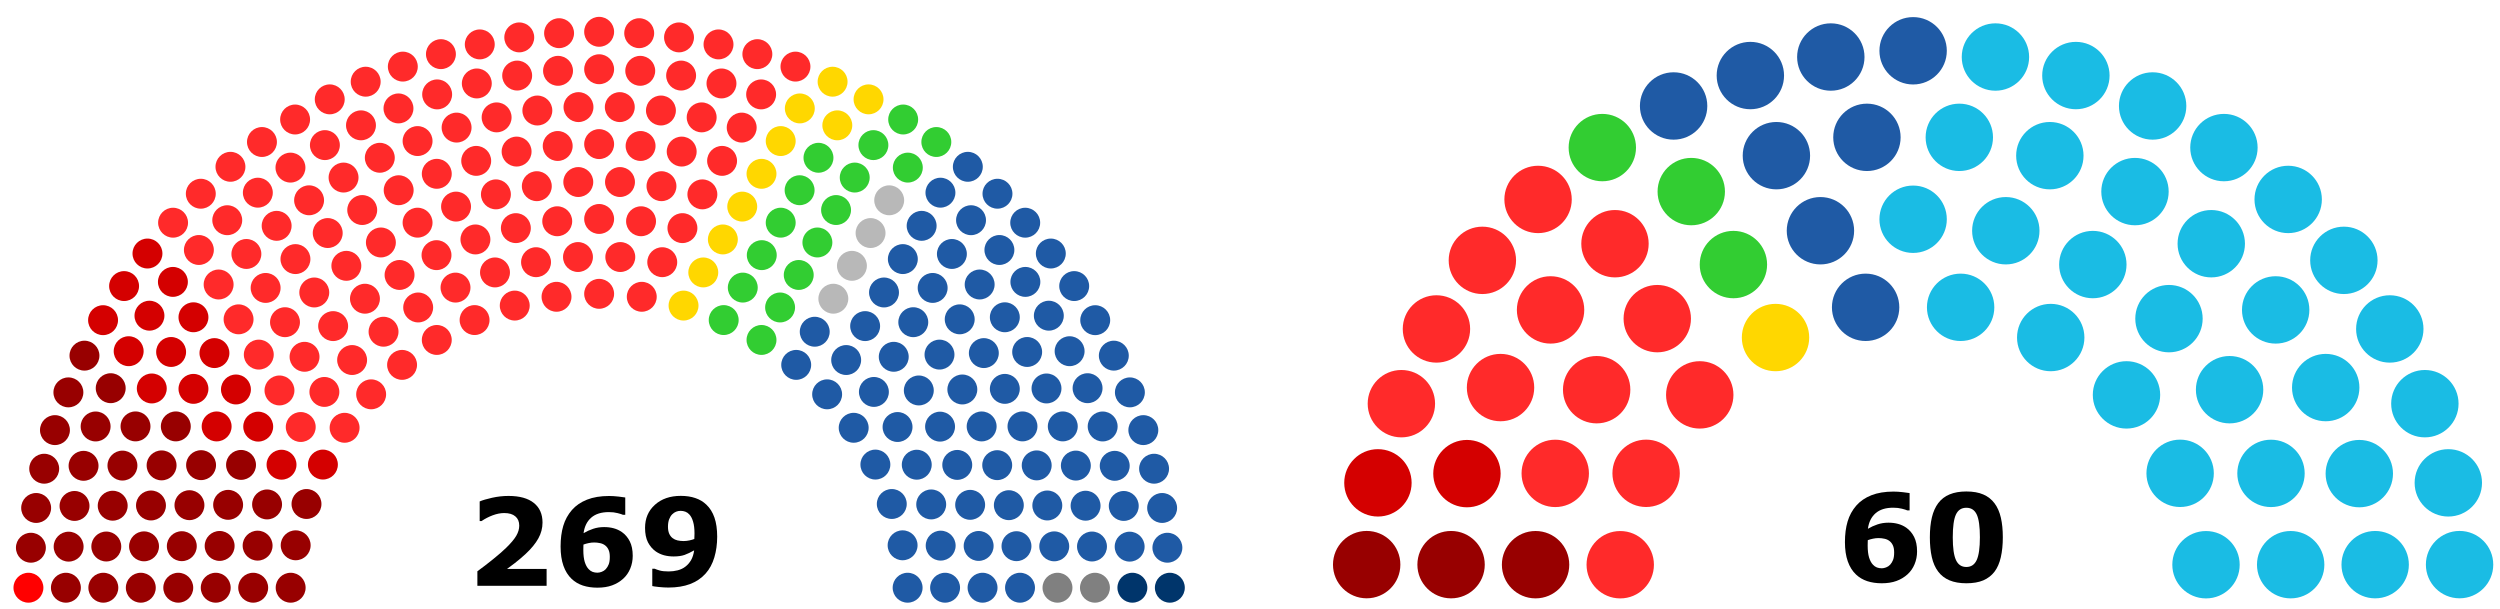 <?xml version="1.0" encoding="UTF-8" standalone="no"?>
<svg
   xmlns:dc="http://purl.org/dc/elements/1.1/"
   xmlns:cc="http://creativecommons.org/ns#"
   xmlns:rdf="http://www.w3.org/1999/02/22-rdf-syntax-ns#"
   xmlns:svg="http://www.w3.org/2000/svg"
   xmlns="http://www.w3.org/2000/svg"
   xmlns:sodipodi="http://sodipodi.sourceforge.net/DTD/sodipodi-0.dtd"
   xmlns:inkscape="http://www.inkscape.org/namespaces/inkscape"
   version="1.1"
   width="742.02"
   height="180.88"
   id="svg592"
   sodipodi:docname="Islamic_Consultative_Assembly_seating.svg"
   inkscape:version="0.92.2 (5c3e80d, 2017-08-06)">
  <defs
     id="defs596" />
  <sodipodi:namedview
     pagecolor="#ffffff"
     bordercolor="#666666"
     borderopacity="1"
     objecttolerance="10"
     gridtolerance="10"
     guidetolerance="10"
     inkscape:pageopacity="0"
     inkscape:pageshadow="2"
     inkscape:window-width="1128"
     inkscape:window-height="1017"
     id="namedview594"
     showgrid="false"
     inkscape:zoom="0.55782868"
     inkscape:cx="332.28761"
     inkscape:cy="-177.98652"
     inkscape:window-x="784"
     inkscape:window-y="0"
     inkscape:window-maximized="0"
     inkscape:current-layer="svg592"
     fit-margin-top="0"
     fit-margin-left="0"
     fit-margin-right="0"
     fit-margin-bottom="0" />
  <!-- Created with the Wikimedia parliament diagram creator (http://tools.wmflabs.org/parliamentdiagram/parliamentinputform.html) -->
  <g
     aria-label="269"
     style="font-weight:bold;font-size:36px;font-family:Sans;text-align:center;text-anchor:middle"
     id="text2"
     transform="translate(1.83,-1.12)">
    <path
       d="m 160.41,175 h -20.549 v -4.324 q 2.355,-1.705 4.711,-3.621 2.373,-1.916 3.797,-3.305 2.127,-2.057 3.023,-3.586 0.896,-1.529 0.896,-3.023 0,-1.793 -1.16,-2.76 -1.143,-0.984 -3.305,-0.984 -1.617,0 -3.41,0.668 -1.775,0.668 -3.305,1.705 h -0.562 v -5.818 q 1.248,-0.545 3.674,-1.09 2.443,-0.545 4.887,-0.545 4.922,0 7.506,2.074 2.584,2.057 2.584,5.836 0,2.479 -1.248,4.711 -1.23,2.232 -3.779,4.605 -1.6,1.477 -3.217,2.725 -1.617,1.23 -2.303,1.723 h 11.76 z"
       style="font-weight:bold;font-size:36px;font-family:Sans;text-align:center;text-anchor:middle"
       id="path2147"
       inkscape:connector-curvature="0" />
    <path
       d="m 185.969,166.088 q 0,2.021 -0.738,3.797 -0.738,1.775 -2.074,2.988 -1.424,1.301 -3.305,1.986 -1.863,0.686 -4.377,0.686 -2.355,0 -4.307,-0.633 -1.934,-0.65 -3.322,-1.969 -1.6,-1.512 -2.443,-3.902 -0.844,-2.391 -0.844,-5.713 0,-3.445 0.791,-6.117 0.791,-2.672 2.584,-4.729 1.723,-1.969 4.465,-3.059 2.76,-1.09 6.557,-1.09 1.283,0 2.812,0.176 1.529,0.176 1.986,0.264 v 5.15 h -0.668 q -0.475,-0.229 -1.617,-0.51 -1.125,-0.299 -2.566,-0.299 -3.375,0 -5.256,1.652 -1.881,1.652 -2.268,4.605 1.354,-0.809 2.848,-1.301 1.512,-0.51 3.252,-0.51 1.529,0 2.83,0.352 1.318,0.352 2.443,1.125 1.459,1.02 2.338,2.742 0.879,1.723 0.879,4.307 z m -7.998,3.955 q 0.545,-0.598 0.861,-1.406 0.334,-0.826 0.334,-2.232 0,-1.283 -0.369,-2.092 -0.369,-0.826 -1.02,-1.318 -0.633,-0.492 -1.494,-0.668 -0.861,-0.193 -1.775,-0.193 -0.773,0 -1.617,0.176 -0.844,0.176 -1.547,0.439 0,0.176 -0.018,0.58 -0.018,0.404 -0.018,1.02 0,2.162 0.422,3.568 0.439,1.389 1.16,2.127 0.492,0.545 1.16,0.809 0.668,0.246 1.441,0.246 0.58,0 1.283,-0.264 0.703,-0.264 1.195,-0.791 z"
       style="font-weight:bold;font-size:36px;font-family:Sans;text-align:center;text-anchor:middle"
       id="path2149"
       inkscape:connector-curvature="0" />
    <path
       d="m 211.035,160.445 q 0,3.287 -0.844,6.117 -0.844,2.83 -2.566,4.764 -1.863,2.092 -4.623,3.146 -2.76,1.037 -6.434,1.037 -1.301,0 -2.812,-0.158 -1.512,-0.158 -1.986,-0.281 v -5.15 h 0.703 q 0.527,0.246 1.494,0.527 0.984,0.281 2.672,0.281 1.371,0 2.689,-0.334 1.318,-0.352 2.268,-1.09 1.037,-0.791 1.705,-1.969 0.668,-1.195 0.896,-2.865 -1.529,0.879 -2.848,1.354 -1.301,0.457 -3.252,0.457 -1.477,0 -2.83,-0.352 -1.336,-0.369 -2.443,-1.125 -1.459,-1.037 -2.338,-2.725 -0.861,-1.705 -0.861,-4.289 0,-4.201 2.918,-6.838 2.936,-2.654 7.682,-2.654 2.443,0 4.324,0.65 1.898,0.633 3.27,1.951 1.6,1.512 2.408,3.85 0.809,2.338 0.809,5.695 z m -6.732,-0.984 q 0,-2.145 -0.422,-3.516 -0.404,-1.389 -1.125,-2.145 -0.51,-0.562 -1.178,-0.809 -0.668,-0.246 -1.406,-0.246 -0.686,0 -1.318,0.246 -0.615,0.229 -1.195,0.809 -0.545,0.562 -0.896,1.477 -0.334,0.914 -0.334,2.18 0,1.23 0.369,2.074 0.369,0.826 1.02,1.318 0.615,0.475 1.441,0.668 0.844,0.193 1.828,0.193 0.791,0 1.723,-0.193 0.932,-0.211 1.441,-0.422 0,-0.193 0.018,-0.545 0.035,-0.369 0.035,-1.09 z"
       style="font-weight:bold;font-size:36px;font-family:Sans;text-align:center;text-anchor:middle"
       id="path2151"
       inkscape:connector-curvature="0" />
  </g>
  <circle
     style="fill:#ff0000;fill-opacity:1"
     cx="8.44"
     cy="174.44"
     r="4.44"
     id="circle4" />
  <circle
     style="fill:#980000;fill-opacity:1"
     cx="19.56"
     cy="174.44"
     r="4.44"
     id="circle6" />
  <circle
     style="fill:#980000;fill-opacity:1"
     cx="30.67"
     cy="174.44"
     r="4.44"
     id="circle8" />
  <circle
     style="fill:#980000;fill-opacity:1"
     cx="41.79"
     cy="174.44"
     r="4.44"
     id="circle10" />
  <circle
     style="fill:#980000;fill-opacity:1"
     cx="52.91"
     cy="174.44"
     r="4.44"
     id="circle12" />
  <circle
     style="fill:#980000;fill-opacity:1"
     cx="64.03"
     cy="174.44"
     r="4.44"
     id="circle15" />
  <circle
     style="fill:#980000;fill-opacity:1"
     cx="75.15"
     cy="174.44"
     r="4.44"
     id="circle17" />
  <circle
     style="fill:#980000;fill-opacity:1"
     cx="86.27"
     cy="174.44"
     r="4.44"
     id="circle19" />
  <circle
     style="fill:#980000;fill-opacity:1"
     cx="9.17"
     cy="162.57"
     r="4.44"
     id="circle23" />
  <circle
     style="fill:#980000;fill-opacity:1"
     cx="20.37"
     cy="162.25"
     r="4.44"
     id="circle25" />
  <circle
     style="fill:#980000;fill-opacity:1"
     cx="31.55"
     cy="162.21"
     r="4.44"
     id="circle27" />
  <circle
     style="fill:#980000;fill-opacity:1"
     cx="42.75"
     cy="162.16"
     r="4.44"
     id="circle29" />
  <circle
     style="fill:#980000;fill-opacity:1"
     cx="53.96"
     cy="162.11"
     r="4.44"
     id="circle31" />
  <circle
     style="fill:#980000;fill-opacity:1"
     cx="65.19"
     cy="162.04"
     r="4.44"
     id="circle33" />
  <circle
     style="fill:#980000;fill-opacity:1"
     cx="76.46"
     cy="161.95"
     r="4.44"
     id="circle35" />
  <circle
     style="fill:#980000;fill-opacity:1"
     cx="10.73"
     cy="150.77"
     r="4.44"
     id="circle37" />
  <circle
     style="fill:#980000;fill-opacity:1"
     cx="22.12"
     cy="150.17"
     r="4.44"
     id="circle39" />
  <circle
     style="fill:#980000;fill-opacity:1"
     cx="87.76"
     cy="161.85"
     r="4.44"
     id="circle41" />
  <circle
     style="fill:#980000;fill-opacity:1"
     cx="33.45"
     cy="150.1"
     r="4.44"
     id="circle43" />
  <circle
     style="fill:#980000;fill-opacity:1"
     cx="44.81"
     cy="150.03"
     r="4.44"
     id="circle47" />
  <circle
     style="fill:#980000;fill-opacity:1"
     cx="56.23"
     cy="149.94"
     r="4.44"
     id="circle49" />
  <circle
     style="fill:#980000;fill-opacity:1"
     cx="13.12"
     cy="139.12"
     r="4.44"
     id="circle51" />
  <circle
     style="fill:#980000;fill-opacity:1"
     cx="67.71"
     cy="149.84"
     r="4.44"
     id="circle53" />
  <circle
     style="fill:#980000;fill-opacity:1"
     cx="24.8"
     cy="138.26"
     r="4.44"
     id="circle55" />
  <circle
     style="fill:#980000;fill-opacity:1"
     cx="36.34"
     cy="138.19"
     r="4.44"
     id="circle57" />
  <circle
     style="fill:#980000;fill-opacity:1"
     cx="79.27"
     cy="149.72"
     r="4.44"
     id="circle59" />
  <circle
     style="fill:#980000;fill-opacity:1"
     cx="47.96"
     cy="138.13"
     r="4.44"
     id="circle61" />
  <circle
     style="fill:#980000;fill-opacity:1"
     cx="16.31"
     cy="127.66"
     r="4.44"
     id="circle63" />
  <circle
     style="fill:#980000;fill-opacity:1"
     cx="90.97"
     cy="149.59"
     r="4.44"
     id="circle65" />
  <circle
     style="fill:#980000;fill-opacity:1"
     cx="59.68"
     cy="138.06"
     r="4.44"
     id="circle67" />
  <circle
     style="fill:#980000;fill-opacity:1"
     cx="28.38"
     cy="126.58"
     r="4.44"
     id="circle69" />
  <circle
     style="fill:#980000;fill-opacity:1"
     cx="40.22"
     cy="126.56"
     r="4.44"
     id="circle73" />
  <circle
     style="fill:#980000;fill-opacity:1"
     cx="71.54"
     cy="137.99"
     r="4.44"
     id="circle75" />
  <circle
     style="fill:#980000;fill-opacity:1"
     cx="20.3"
     cy="116.46"
     r="4.44"
     id="circle77" />
  <circle
     style="fill:#980000;fill-opacity:1"
     cx="52.18"
     cy="126.56"
     r="4.44"
     id="circle79" />
  <circle
     style="fill:#980000;fill-opacity:1"
     cx="32.86"
     cy="115.22"
     r="4.44"
     id="circle83" />
  <circle
     style="fill:#980000;fill-opacity:1"
     cx="25.07"
     cy="105.56"
     r="4.44"
     id="circle89" />
  <circle
     style="fill:#ff2a2a;fill-opacity:1"
     cx="89.26"
     cy="126.74"
     r="4.44"
     id="circle107" />
  <circle
     style="fill:#ff2a2a;fill-opacity:1"
     cx="82.95"
     cy="115.89"
     r="4.44"
     id="circle113" />
  <circle
     style="fill:#ff2a2a;fill-opacity:1"
     cx="102.28"
     cy="126.97"
     r="4.44"
     id="circle117" />
  <circle
     style="fill:#ff2a2a;fill-opacity:1"
     cx="76.81"
     cy="105.25"
     r="4.44"
     id="circle121" />
  <circle
     style="fill:#ff2a2a;fill-opacity:1"
     cx="96.28"
     cy="116.33"
     r="4.44"
     id="circle125" />
  <g
     id="g2019"
     style="fill:#d40000;fill-opacity:1"
     transform="translate(-2.17,-1.12)">
    <circle
       id="circle81"
       r="4.44"
       cy="139.05"
       cx="85.73"
       style="fill:#d40000;fill-opacity:1" />
    <circle
       id="circle85"
       r="4.44"
       cy="127.69"
       cx="66.47"
       style="fill:#d40000;fill-opacity:1" />
    <circle
       id="circle87"
       r="4.44"
       cy="116.42"
       cx="47.22"
       style="fill:#d40000;fill-opacity:1" />
    <circle
       id="circle91"
       r="4.44"
       cy="139.01"
       cx="98.01"
       style="fill:#d40000;fill-opacity:1" />
    <circle
       id="circle93"
       r="4.44"
       cy="127.75"
       cx="78.81"
       style="fill:#d40000;fill-opacity:1" />
    <circle
       id="circle95"
       r="4.44"
       cy="116.54"
       cx="59.59"
       style="fill:#d40000;fill-opacity:1" />
    <circle
       id="circle97"
       r="4.44"
       cy="105.36"
       cx="40.36"
       style="fill:#d40000;fill-opacity:1" />
    <circle
       id="circle101"
       r="4.44"
       cy="96.15"
       cx="32.76"
       style="fill:#d40000;fill-opacity:1" />
    <circle
       id="circle103"
       r="4.44"
       cy="105.59"
       cx="52.96"
       style="fill:#d40000;fill-opacity:1" />
    <circle
       id="circle105"
       r="4.44"
       cy="116.72"
       cx="72.2"
       style="fill:#d40000;fill-opacity:1" />
    <circle
       id="circle109"
       r="4.44"
       cy="94.82"
       cx="46.53"
       style="fill:#d40000;fill-opacity:1" />
    <circle
       id="circle111"
       r="4.44"
       cy="105.92"
       cx="65.82"
       style="fill:#d40000;fill-opacity:1" />
    <circle
       id="circle115"
       r="4.44"
       cy="86.03"
       cx="39"
       style="fill:#d40000;fill-opacity:1" />
    <circle
       id="circle119"
       r="4.44"
       cy="95.29"
       cx="59.59"
       style="fill:#d40000;fill-opacity:1" />
    <circle
       id="circle123"
       r="4.44"
       cy="84.79"
       cx="53.49"
       style="fill:#d40000;fill-opacity:1" />
    <circle
       id="circle127"
       r="4.44"
       cy="76.37"
       cx="45.94"
       style="fill:#d40000;fill-opacity:1" />
  </g>
  <circle
     style="fill:#ff2a2a;fill-opacity:1"
     cx="70.81"
     cy="94.78"
     r="4.44"
     id="circle131" />
  <circle
     style="fill:#ff2a2a;fill-opacity:1"
     cx="90.39"
     cy="105.9"
     r="4.44"
     id="circle133" />
  <circle
     style="fill:#ff2a2a;fill-opacity:1"
     cx="64.89"
     cy="84.44"
     r="4.44"
     id="circle135" />
  <circle
     style="fill:#ff2a2a;fill-opacity:1"
     cx="59.03"
     cy="74.2"
     r="4.44"
     id="circle137" />
  <circle
     style="fill:#ff2a2a;fill-opacity:1"
     cx="51.37"
     cy="66.1"
     r="4.44"
     id="circle139" />
  <circle
     style="fill:#ff2a2a;fill-opacity:1"
     cx="84.59"
     cy="95.63"
     r="4.44"
     id="circle141" />
  <circle
     style="fill:#ff2a2a;fill-opacity:1"
     cx="110.16"
     cy="117.04"
     r="4.44"
     id="circle143" />
  <circle
     style="fill:#ff2a2a;fill-opacity:1"
     cx="78.84"
     cy="85.46"
     r="4.44"
     id="circle145" />
  <circle
     style="fill:#ff2a2a;fill-opacity:1"
     cx="104.51"
     cy="106.86"
     r="4.44"
     id="circle147" />
  <circle
     style="fill:#ff2a2a;fill-opacity:1"
     cx="73.13"
     cy="75.38"
     r="4.44"
     id="circle149" />
  <circle
     style="fill:#ff2a2a;fill-opacity:1"
     cx="59.6"
     cy="57.5"
     r="4.44"
     id="circle151" />
  <circle
     style="fill:#ff2a2a;fill-opacity:1"
     cx="67.45"
     cy="65.36"
     r="4.44"
     id="circle153" />
  <circle
     style="fill:#ff2a2a;fill-opacity:1"
     cx="98.88"
     cy="96.79"
     r="4.44"
     id="circle155" />
  <circle
     style="fill:#ff2a2a;fill-opacity:1"
     cx="93.28"
     cy="86.81"
     r="4.44"
     id="circle159" />
  <circle
     style="fill:#ff2a2a;fill-opacity:1"
     cx="87.69"
     cy="76.9"
     r="4.44"
     id="circle161" />
  <circle
     style="fill:#ff2a2a;fill-opacity:1"
     cx="82.11"
     cy="67.03"
     r="4.44"
     id="circle163" />
  <circle
     style="fill:#ff2a2a;fill-opacity:1"
     cx="68.4"
     cy="49.51"
     r="4.44"
     id="circle165" />
  <circle
     style="fill:#ff2a2a;fill-opacity:1"
     cx="76.53"
     cy="57.19"
     r="4.44"
     id="circle167" />
  <circle
     style="fill:#ff2a2a;fill-opacity:1"
     cx="119.34"
     cy="108.3"
     r="4.44"
     id="circle169" />
  <circle
     style="fill:#ff2a2a;fill-opacity:1"
     cx="113.84"
     cy="98.46"
     r="4.44"
     id="circle171" />
  <circle
     style="fill:#ff2a2a;fill-opacity:1"
     cx="108.32"
     cy="88.66"
     r="4.44"
     id="circle173" />
  <circle
     style="fill:#ff2a2a;fill-opacity:1"
     cx="102.8"
     cy="78.9"
     r="4.44"
     id="circle175" />
  <circle
     style="fill:#ff2a2a;fill-opacity:1"
     cx="97.27"
     cy="69.17"
     r="4.44"
     id="circle177" />
  <circle
     style="fill:#ff2a2a;fill-opacity:1"
     cx="77.75"
     cy="42.15"
     r="4.44"
     id="circle179" />
  <circle
     style="fill:#ff2a2a;fill-opacity:1"
     cx="91.74"
     cy="59.45"
     r="4.44"
     id="circle181" />
  <circle
     style="fill:#ff2a2a;fill-opacity:1"
     cx="86.21"
     cy="49.75"
     r="4.44"
     id="circle183" />
  <circle
     style="fill:#ff2a2a;fill-opacity:1"
     cx="87.59"
     cy="35.47"
     r="4.44"
     id="circle187" />
  <circle
     style="fill:#ff2a2a;fill-opacity:1"
     cx="129.64"
     cy="100.9"
     r="4.44"
     id="circle189" />
  <circle
     style="fill:#ff2a2a;fill-opacity:1"
     cx="124.12"
     cy="91.26"
     r="4.44"
     id="circle191" />
  <circle
     style="fill:#ff2a2a;fill-opacity:1"
     cx="118.59"
     cy="81.61"
     r="4.44"
     id="circle193" />
  <circle
     style="fill:#ff2a2a;fill-opacity:1"
     cx="113.05"
     cy="71.97"
     r="4.44"
     id="circle195" />
  <circle
     style="fill:#ff2a2a;fill-opacity:1"
     cx="107.51"
     cy="62.34"
     r="4.44"
     id="circle197" />
  <circle
     style="fill:#ff2a2a;fill-opacity:1"
     cx="101.97"
     cy="52.7"
     r="4.44"
     id="circle199" />
  <circle
     style="fill:#ff2a2a;fill-opacity:1"
     cx="96.43"
     cy="43.07"
     r="4.44"
     id="circle201" />
  <circle
     style="fill:#ff2a2a;fill-opacity:1"
     cx="97.87"
     cy="29.49"
     r="4.44"
     id="circle203" />
  <circle
     style="fill:#ff2a2a;fill-opacity:1"
     cx="107.14"
     cy="37.2"
     r="4.44"
     id="circle205" />
  <circle
     style="fill:#ff2a2a;fill-opacity:1"
     cx="112.73"
     cy="46.83"
     r="4.44"
     id="circle207" />
  <circle
     style="fill:#ff2a2a;fill-opacity:1"
     cx="118.33"
     cy="56.46"
     r="4.44"
     id="circle211" />
  <circle
     style="fill:#ff2a2a;fill-opacity:1"
     cx="123.94"
     cy="66.09"
     r="4.44"
     id="circle213" />
  <circle
     style="fill:#ff2a2a;fill-opacity:1"
     cx="129.56"
     cy="75.73"
     r="4.44"
     id="circle215" />
  <circle
     style="fill:#ff2a2a;fill-opacity:1"
     cx="135.2"
     cy="85.36"
     r="4.44"
     id="circle217" />
  <circle
     style="fill:#ff2a2a;fill-opacity:1"
     cx="108.54"
     cy="24.25"
     r="4.44"
     id="circle219" />
  <circle
     style="fill:#ff2a2a;fill-opacity:1"
     cx="140.86"
     cy="95"
     r="4.44"
     id="circle221" />
  <circle
     style="fill:#ff2a2a;fill-opacity:1"
     cx="118.27"
     cy="32.18"
     r="4.44"
     id="circle223" />
  <circle
     style="fill:#ff2a2a;fill-opacity:1"
     cx="123.94"
     cy="41.87"
     r="4.44"
     id="circle225" />
  <circle
     style="fill:#ff2a2a;fill-opacity:1"
     cx="129.64"
     cy="51.59"
     r="4.44"
     id="circle227" />
  <circle
     style="fill:#ff2a2a;fill-opacity:1"
     cx="119.56"
     cy="19.77"
     r="4.44"
     id="circle229" />
  <circle
     style="fill:#ff2a2a;fill-opacity:1"
     cx="135.36"
     cy="61.32"
     r="4.44"
     id="circle231" />
  <circle
     style="fill:#ff2a2a;fill-opacity:1"
     cx="141.11"
     cy="71.07"
     r="4.44"
     id="circle233" />
  <circle
     style="fill:#ff2a2a;fill-opacity:1"
     cx="129.75"
     cy="28.02"
     r="4.44"
     id="circle235" />
  <circle
     style="fill:#ff2a2a;fill-opacity:1"
     cx="146.92"
     cy="80.86"
     r="4.44"
     id="circle237" />
  <circle
     style="fill:#ff2a2a;fill-opacity:1"
     cx="135.52"
     cy="37.87"
     r="4.44"
     id="circle241" />
  <circle
     style="fill:#ff2a2a;fill-opacity:1"
     cx="130.87"
     cy="16.07"
     r="4.44"
     id="circle243" />
  <circle
     style="fill:#ff2a2a;fill-opacity:1"
     cx="152.78"
     cy="90.7"
     r="4.44"
     id="circle245" />
  <circle
     style="fill:#ff2a2a;fill-opacity:1"
     cx="141.34"
     cy="47.75"
     r="4.44"
     id="circle247" />
  <circle
     style="fill:#ff2a2a;fill-opacity:1"
     cx="147.19"
     cy="57.69"
     r="4.44"
     id="circle249" />
  <circle
     style="fill:#ff2a2a;fill-opacity:1"
     cx="141.52"
     cy="24.77"
     r="4.44"
     id="circle251" />
  <circle
     style="fill:#ff2a2a;fill-opacity:1"
     cx="153.11"
     cy="67.71"
     r="4.44"
     id="circle253" />
  <circle
     style="fill:#ff2a2a;fill-opacity:1"
     cx="142.4"
     cy="13.18"
     r="4.44"
     id="circle255" />
  <circle
     style="fill:#ff2a2a;fill-opacity:1"
     cx="147.4"
     cy="34.84"
     r="4.44"
     id="circle257" />
  <circle
     style="fill:#ff2a2a;fill-opacity:1"
     cx="159.1"
     cy="77.82"
     r="4.44"
     id="circle259" />
  <circle
     style="fill:#ff2a2a;fill-opacity:1"
     cx="153.33"
     cy="44.99"
     r="4.44"
     id="circle262" />
  <circle
     style="fill:#ff2a2a;fill-opacity:1"
     cx="153.5"
     cy="22.43"
     r="4.44"
     id="circle264" />
  <circle
     style="fill:#ff2a2a;fill-opacity:1"
     cx="159.33"
     cy="55.26"
     r="4.44"
     id="circle268" />
  <circle
     style="fill:#ff2a2a;fill-opacity:1"
     cx="154.12"
     cy="11.1"
     r="4.44"
     id="circle270" />
  <circle
     style="fill:#ff2a2a;fill-opacity:1"
     cx="165.18"
     cy="88.09"
     r="4.44"
     id="circle272" />
  <circle
     style="fill:#ff2a2a;fill-opacity:1"
     cx="159.49"
     cy="32.8"
     r="4.44"
     id="circle274" />
  <circle
     style="fill:#ff2a2a;fill-opacity:1"
     cx="165.39"
     cy="65.67"
     r="4.44"
     id="circle276" />
  <circle
     style="fill:#ff2a2a;fill-opacity:1"
     cx="165.53"
     cy="43.33"
     r="4.44"
     id="circle278" />
  <circle
     style="fill:#ff2a2a;fill-opacity:1"
     cx="165.63"
     cy="21.02"
     r="4.44"
     id="circle280" />
  <circle
     style="fill:#ff2a2a;fill-opacity:1"
     cx="165.94"
     cy="9.85"
     r="4.44"
     id="circle282" />
  <circle
     style="fill:#ff2a2a;fill-opacity:1"
     cx="171.55"
     cy="76.29"
     r="4.44"
     id="circle285" />
  <circle
     style="fill:#ff2a2a;fill-opacity:1"
     cx="171.64"
     cy="54.03"
     r="4.44"
     id="circle287" />
  <circle
     style="fill:#ff2a2a;fill-opacity:1"
     cx="171.7"
     cy="31.79"
     r="4.44"
     id="circle289" />
  <circle
     style="fill:#ff2a2a;fill-opacity:1"
     cx="177.83"
     cy="9.44"
     r="4.44"
     id="circle291" />
  <circle
     style="fill:#ff2a2a;fill-opacity:1"
     cx="177.83"
     cy="20.55"
     r="4.44"
     id="circle293" />
  <circle
     style="fill:#ff2a2a;fill-opacity:1"
     cx="177.83"
     cy="42.77"
     r="4.44"
     id="circle295" />
  <circle
     style="fill:#ff2a2a;fill-opacity:1"
     cx="177.83"
     cy="64.99"
     r="4.44"
     id="circle297" />
  <circle
     style="fill:#ff2a2a;fill-opacity:1"
     cx="177.83"
     cy="87.21"
     r="4.44"
     id="circle299" />
  <circle
     style="fill:#ff2a2a;fill-opacity:1"
     cx="183.96"
     cy="31.79"
     r="4.44"
     id="circle303" />
  <circle
     style="fill:#ff2a2a;fill-opacity:1"
     cx="184.02"
     cy="54.03"
     r="4.44"
     id="circle305" />
  <circle
     style="fill:#ff2a2a;fill-opacity:1"
     cx="184.11"
     cy="76.29"
     r="4.44"
     id="circle307" />
  <circle
     style="fill:#ff2a2a;fill-opacity:1"
     cx="189.72"
     cy="9.85"
     r="4.44"
     id="circle309" />
  <circle
     style="fill:#ff2a2a;fill-opacity:1"
     cx="190.03"
     cy="21.02"
     r="4.44"
     id="circle311" />
  <circle
     style="fill:#ff2a2a;fill-opacity:1"
     cx="190.13"
     cy="43.33"
     r="4.44"
     id="circle313" />
  <circle
     style="fill:#ff2a2a;fill-opacity:1"
     cx="190.27"
     cy="65.67"
     r="4.44"
     id="circle315" />
  <circle
     style="fill:#ff2a2a;fill-opacity:1"
     cx="196.17"
     cy="32.8"
     r="4.44"
     id="circle317" />
  <circle
     style="fill:#ff2a2a;fill-opacity:1"
     cx="190.48"
     cy="88.09"
     r="4.44"
     id="circle319" />
  <circle
     style="fill:#ff2a2a;fill-opacity:1"
     cx="201.54"
     cy="11.1"
     r="4.44"
     id="circle321" />
  <circle
     style="fill:#ff2a2a;fill-opacity:1"
     cx="196.33"
     cy="55.26"
     r="4.44"
     id="circle323" />
  <circle
     style="fill:#ff2a2a;fill-opacity:1"
     cx="202.16"
     cy="22.43"
     r="4.44"
     id="circle327" />
  <circle
     style="fill:#ff2a2a;fill-opacity:1"
     cx="202.33"
     cy="44.99"
     r="4.44"
     id="circle329" />
  <circle
     style="fill:#ff2a2a;fill-opacity:1"
     cx="196.56"
     cy="77.82"
     r="4.44"
     id="circle331" />
  <circle
     style="fill:#ff2a2a;fill-opacity:1"
     cx="208.26"
     cy="34.84"
     r="4.44"
     id="circle333" />
  <circle
     style="fill:#ff2a2a;fill-opacity:1"
     cx="213.26"
     cy="13.18"
     r="4.44"
     id="circle335" />
  <circle
     style="fill:#ff2a2a;fill-opacity:1"
     cx="202.55"
     cy="67.71"
     r="4.44"
     id="circle337" />
  <circle
     style="fill:#ff2a2a;fill-opacity:1"
     cx="214.14"
     cy="24.77"
     r="4.44"
     id="circle339" />
  <circle
     style="fill:#ff2a2a;fill-opacity:1"
     cx="208.47"
     cy="57.69"
     r="4.44"
     id="circle341" />
  <circle
     style="fill:#ff2a2a;fill-opacity:1"
     cx="214.32"
     cy="47.75"
     r="4.44"
     id="circle343" />
  <circle
     style="fill:#ffd700;fill-opacity:1"
     cx="202.88"
     cy="90.7"
     r="4.44"
     id="circle345" />
  <circle
     style="fill:#ff2a2a;fill-opacity:1"
     cx="224.79"
     cy="16.07"
     r="4.44"
     id="circle347" />
  <circle
     style="fill:#ff2a2a;fill-opacity:1"
     cx="220.14"
     cy="37.87"
     r="4.44"
     id="circle349" />
  <circle
     style="fill:#ffd700;fill-opacity:1"
     cx="208.74"
     cy="80.86"
     r="4.44"
     id="circle353" />
  <circle
     style="fill:#ff2a2a;fill-opacity:1"
     cx="225.91"
     cy="28.02"
     r="4.44"
     id="circle355" />
  <circle
     style="fill:#ffd700;fill-opacity:1"
     cx="214.55"
     cy="71.07"
     r="4.44"
     id="circle357" />
  <circle
     style="fill:#ffd700;fill-opacity:1"
     cx="220.3"
     cy="61.32"
     r="4.44"
     id="circle359" />
  <circle
     style="fill:#ff2a2a;fill-opacity:1"
     cx="236.1"
     cy="19.77"
     r="4.44"
     id="circle361" />
  <circle
     style="fill:#ffd700;fill-opacity:1"
     cx="226.02"
     cy="51.59"
     r="4.44"
     id="circle363" />
  <circle
     style="fill:#ffd700;fill-opacity:1"
     cx="231.72"
     cy="41.87"
     r="4.44"
     id="circle365" />
  <circle
     style="fill:#ffd700;fill-opacity:1"
     cx="237.39"
     cy="32.18"
     r="4.44"
     id="circle367" />
  <circle
     style="fill:#32cd32;fill-opacity:1"
     cx="214.8"
     cy="95"
     r="4.44"
     id="circle369" />
  <circle
     style="fill:#ffd700;fill-opacity:1"
     cx="247.12"
     cy="24.25"
     r="4.44"
     id="circle371" />
  <circle
     style="fill:#32cd32;fill-opacity:1"
     cx="220.46"
     cy="85.36"
     r="4.44"
     id="circle373" />
  <circle
     style="fill:#32cd32;fill-opacity:1"
     cx="226.1"
     cy="75.73"
     r="4.44"
     id="circle375" />
  <circle
     style="fill:#32cd32;fill-opacity:1"
     cx="231.72"
     cy="66.09"
     r="4.44"
     id="circle377" />
  <circle
     style="fill:#32cd32;fill-opacity:1"
     cx="237.33"
     cy="56.46"
     r="4.44"
     id="circle379" />
  <circle
     style="fill:#32cd32;fill-opacity:1"
     cx="242.93"
     cy="46.83"
     r="4.44"
     id="circle383" />
  <circle
     style="fill:#ffd700;fill-opacity:1"
     cx="248.52"
     cy="37.2"
     r="4.44"
     id="circle385" />
  <circle
     style="fill:#ffd700;fill-opacity:1"
     cx="257.79"
     cy="29.49"
     r="4.44"
     id="circle387" />
  <circle
     style="fill:#32cd32;fill-opacity:1"
     cx="259.23"
     cy="43.07"
     r="4.44"
     id="circle389" />
  <circle
     style="fill:#32cd32;fill-opacity:1"
     cx="253.69"
     cy="52.7"
     r="4.44"
     id="circle391" />
  <circle
     style="fill:#32cd32;fill-opacity:1"
     cx="248.15"
     cy="62.34"
     r="4.44"
     id="circle393" />
  <circle
     style="fill:#32cd32;fill-opacity:1"
     cx="242.61"
     cy="71.97"
     r="4.44"
     id="circle395" />
  <circle
     style="fill:#32cd32;fill-opacity:1"
     cx="237.07"
     cy="81.61"
     r="4.44"
     id="circle397" />
  <circle
     style="fill:#32cd32;fill-opacity:1"
     cx="231.54"
     cy="91.26"
     r="4.44"
     id="circle399" />
  <circle
     style="fill:#32cd32;fill-opacity:1"
     cx="226.02"
     cy="100.9"
     r="4.44"
     id="circle401" />
  <circle
     style="fill:#32cd32;fill-opacity:1"
     cx="268.07"
     cy="35.47"
     r="4.44"
     id="circle403" />
  <circle
     style="fill:#32cd32;fill-opacity:1"
     cx="269.45"
     cy="49.75"
     r="4.44"
     id="circle407" />
  <circle
     style="fill:#b8b8b8"
     cx="263.92"
     cy="59.45"
     r="4.44"
     id="circle409" />
  <circle
     style="fill:#32cd32;fill-opacity:1"
     cx="277.91"
     cy="42.15"
     r="4.44"
     id="circle411" />
  <circle
     style="fill:#b8b8b8"
     cx="258.39"
     cy="69.17"
     r="4.44"
     id="circle413" />
  <circle
     style="fill:#b8b8b8;fill-opacity:1"
     cx="252.86"
     cy="78.9"
     r="4.44"
     id="circle416" />
  <circle
     style="fill:#b8b8b8;fill-opacity:1"
     cx="247.34"
     cy="88.66"
     r="4.44"
     id="circle418" />
  <circle
     style="fill:#1f5aa5;fill-opacity:1"
     cx="241.82"
     cy="98.46"
     r="4.44"
     id="circle420" />
  <circle
     style="fill:#1f5aa5;fill-opacity:1"
     cx="236.32"
     cy="108.3"
     r="4.44"
     id="circle422" />
  <circle
     style="fill:#1f5aa5;fill-opacity:1"
     cx="279.13"
     cy="57.19"
     r="4.44"
     id="circle424" />
  <circle
     style="fill:#1f5aa5;fill-opacity:1"
     cx="287.26"
     cy="49.51"
     r="4.44"
     id="circle426" />
  <circle
     style="fill:#1f5aa5;fill-opacity:1"
     cx="273.55"
     cy="67.03"
     r="4.44"
     id="circle428" />
  <circle
     style="fill:#1f5aa5;fill-opacity:1"
     cx="267.97"
     cy="76.9"
     r="4.44"
     id="circle430" />
  <circle
     style="fill:#1f5aa5;fill-opacity:1"
     cx="262.38"
     cy="86.81"
     r="4.44"
     id="circle432" />
  <circle
     style="fill:#1f5aa5;fill-opacity:1"
     cx="256.78"
     cy="96.79"
     r="4.44"
     id="circle436" />
  <circle
     style="fill:#1f5aa5;fill-opacity:1"
     cx="288.21"
     cy="65.36"
     r="4.44"
     id="circle438" />
  <circle
     style="fill:#1f5aa5;fill-opacity:1"
     cx="296.06"
     cy="57.5"
     r="4.44"
     id="circle440" />
  <circle
     style="fill:#1f5aa5;fill-opacity:1"
     cx="282.53"
     cy="75.38"
     r="4.44"
     id="circle442" />
  <circle
     style="fill:#1f5aa5;fill-opacity:1"
     cx="251.15"
     cy="106.86"
     r="4.44"
     id="circle444" />
  <circle
     style="fill:#1f5aa5;fill-opacity:1"
     cx="276.82"
     cy="85.46"
     r="4.44"
     id="circle446" />
  <circle
     style="fill:#1f5aa5;fill-opacity:1"
     cx="245.5"
     cy="117.04"
     r="4.44"
     id="circle448" />
  <circle
     style="fill:#1f5aa5;fill-opacity:1"
     cx="271.07"
     cy="95.63"
     r="4.44"
     id="circle450" />
  <circle
     style="fill:#1f5aa5;fill-opacity:1"
     cx="304.29"
     cy="66.1"
     r="4.44"
     id="circle452" />
  <circle
     style="fill:#1f5aa5;fill-opacity:1"
     cx="296.63"
     cy="74.2"
     r="4.44"
     id="circle454" />
  <circle
     style="fill:#1f5aa5;fill-opacity:1"
     cx="290.77"
     cy="84.44"
     r="4.44"
     id="circle456" />
  <circle
     style="fill:#1f5aa5;fill-opacity:1"
     cx="265.27"
     cy="105.9"
     r="4.44"
     id="circle458" />
  <circle
     style="fill:#1f5aa5;fill-opacity:1"
     cx="284.85"
     cy="94.78"
     r="4.44"
     id="circle460" />
  <circle
     style="fill:#1f5aa5;fill-opacity:1"
     cx="311.89"
     cy="75.25"
     r="4.44"
     id="circle464" />
  <circle
     style="fill:#1f5aa5;fill-opacity:1"
     cx="259.38"
     cy="116.33"
     r="4.44"
     id="circle466" />
  <circle
     style="fill:#1f5aa5;fill-opacity:1"
     cx="304.34"
     cy="83.67"
     r="4.44"
     id="circle468" />
  <circle
     style="fill:#1f5aa5;fill-opacity:1"
     cx="278.85"
     cy="105.25"
     r="4.44"
     id="circle470" />
  <circle
     style="fill:#1f5aa5;fill-opacity:1"
     cx="298.24"
     cy="94.17"
     r="4.44"
     id="circle472" />
  <circle
     style="fill:#1f5aa5;fill-opacity:1"
     cx="253.38"
     cy="126.97"
     r="4.44"
     id="circle474" />
  <circle
     style="fill:#1f5aa5;fill-opacity:1"
     cx="318.83"
     cy="84.91"
     r="4.44"
     id="circle476" />
  <circle
     style="fill:#1f5aa5;fill-opacity:1"
     cx="272.71"
     cy="115.89"
     r="4.44"
     id="circle478" />
  <circle
     style="fill:#1f5aa5;fill-opacity:1"
     cx="292.01"
     cy="104.8"
     r="4.44"
     id="circle480" />
  <circle
     style="fill:#1f5aa5;fill-opacity:1"
     cx="311.3"
     cy="93.7"
     r="4.44"
     id="circle482" />
  <circle
     style="fill:#1f5aa5;fill-opacity:1"
     cx="266.4"
     cy="126.74"
     r="4.44"
     id="circle484" />
  <circle
     style="fill:#1f5aa5;fill-opacity:1"
     cx="285.63"
     cy="115.6"
     r="4.44"
     id="circle486" />
  <circle
     style="fill:#1f5aa5;fill-opacity:1"
     cx="304.87"
     cy="104.47"
     r="4.44"
     id="circle488" />
  <circle
     style="fill:#1f5aa5;fill-opacity:1"
     cx="325.07"
     cy="95.03"
     r="4.44"
     id="circle490" />
  <circle
     style="fill:#1f5aa5;fill-opacity:1"
     cx="317.47"
     cy="104.24"
     r="4.44"
     id="circle494" />
  <circle
     style="fill:#1f5aa5;fill-opacity:1"
     cx="298.24"
     cy="115.42"
     r="4.44"
     id="circle496" />
  <circle
     style="fill:#1f5aa5;fill-opacity:1"
     cx="279.02"
     cy="126.63"
     r="4.44"
     id="circle498" />
  <circle
     style="fill:#1f5aa5;fill-opacity:1"
     cx="259.82"
     cy="137.89"
     r="4.44"
     id="circle500" />
  <circle
     style="fill:#1f5aa5;fill-opacity:1"
     cx="330.59"
     cy="105.56"
     r="4.44"
     id="circle502" />
  <circle
     style="fill:#1f5aa5;fill-opacity:1"
     cx="310.61"
     cy="115.3"
     r="4.44"
     id="circle504" />
  <circle
     style="fill:#1f5aa5;fill-opacity:1"
     cx="291.36"
     cy="126.57"
     r="4.44"
     id="circle506" />
  <circle
     style="fill:#1f5aa5;fill-opacity:1"
     cx="322.8"
     cy="115.22"
     r="4.44"
     id="circle508" />
  <circle
     style="fill:#1f5aa5;fill-opacity:1"
     cx="272.1"
     cy="137.93"
     r="4.44"
     id="circle510" />
  <circle
     style="fill:#1f5aa5;fill-opacity:1"
     cx="303.48"
     cy="126.56"
     r="4.44"
     id="circle512" />
  <circle
     style="fill:#1f5aa5;fill-opacity:1"
     cx="335.36"
     cy="116.46"
     r="4.44"
     id="circle514" />
  <circle
     style="fill:#1f5aa5;fill-opacity:1"
     cx="284.12"
     cy="137.99"
     r="4.44"
     id="circle516" />
  <circle
     style="fill:#1f5aa5;fill-opacity:1"
     cx="315.44"
     cy="126.56"
     r="4.44"
     id="circle518" />
  <circle
     style="fill:#1f5aa5;fill-opacity:1"
     cx="327.28"
     cy="126.58"
     r="4.44"
     id="circle522" />
  <circle
     style="fill:#1f5aa5;fill-opacity:1"
     cx="295.98"
     cy="138.06"
     r="4.44"
     id="circle524" />
  <circle
     style="fill:#1f5aa5;fill-opacity:1"
     cx="264.69"
     cy="149.59"
     r="4.44"
     id="circle526" />
  <circle
     style="fill:#1f5aa5;fill-opacity:1"
     cx="339.35"
     cy="127.66"
     r="4.44"
     id="circle528" />
  <circle
     style="fill:#1f5aa5;fill-opacity:1"
     cx="307.7"
     cy="138.13"
     r="4.44"
     id="circle530" />
  <circle
     style="fill:#1f5aa5;fill-opacity:1"
     cx="276.39"
     cy="149.72"
     r="4.44"
     id="circle532" />
  <circle
     style="fill:#1f5aa5;fill-opacity:1"
     cx="319.32"
     cy="138.19"
     r="4.44"
     id="circle534" />
  <circle
     style="fill:#1f5aa5;fill-opacity:1"
     cx="330.86"
     cy="138.26"
     r="4.44"
     id="circle536" />
  <circle
     style="fill:#1f5aa5;fill-opacity:1"
     cx="287.95"
     cy="149.84"
     r="4.44"
     id="circle538" />
  <circle
     style="fill:#1f5aa5;fill-opacity:1"
     cx="342.54"
     cy="139.12"
     r="4.44"
     id="circle540" />
  <circle
     style="fill:#1f5aa5;fill-opacity:1"
     cx="299.43"
     cy="149.94"
     r="4.44"
     id="circle542" />
  <circle
     style="fill:#1f5aa5;fill-opacity:1"
     cx="310.85"
     cy="150.03"
     r="4.44"
     id="circle544" />
  <circle
     style="fill:#1f5aa5;fill-opacity:1"
     cx="322.21"
     cy="150.1"
     r="4.44"
     id="circle548" />
  <circle
     style="fill:#1f5aa5;fill-opacity:1"
     cx="267.9"
     cy="161.85"
     r="4.44"
     id="circle550" />
  <circle
     style="fill:#1f5aa5;fill-opacity:1"
     cx="333.54"
     cy="150.17"
     r="4.44"
     id="circle552" />
  <circle
     style="fill:#1f5aa5;fill-opacity:1"
     cx="344.93"
     cy="150.77"
     r="4.44"
     id="circle554" />
  <circle
     style="fill:#1f5aa5;fill-opacity:1"
     cx="279.2"
     cy="161.95"
     r="4.44"
     id="circle556" />
  <circle
     style="fill:#1f5aa5;fill-opacity:1"
     cx="290.47"
     cy="162.04"
     r="4.44"
     id="circle558" />
  <circle
     style="fill:#1f5aa5;fill-opacity:1"
     cx="301.7"
     cy="162.11"
     r="4.44"
     id="circle560" />
  <circle
     style="fill:#1f5aa5;fill-opacity:1"
     cx="312.91"
     cy="162.16"
     r="4.44"
     id="circle562" />
  <circle
     style="fill:#1f5aa5;fill-opacity:1"
     cx="324.11"
     cy="162.21"
     r="4.44"
     id="circle564" />
  <circle
     style="fill:#1f5aa5;fill-opacity:1"
     cx="335.29"
     cy="162.25"
     r="4.44"
     id="circle566" />
  <circle
     style="fill:#1f5aa5;fill-opacity:1"
     cx="346.49"
     cy="162.57"
     r="4.44"
     id="circle568" />
  <circle
     style="fill:#1f5aa5;fill-opacity:1"
     cx="269.39"
     cy="174.44"
     r="4.44"
     id="circle572" />
  <circle
     style="fill:#1f5aa5;fill-opacity:1"
     cx="280.51"
     cy="174.44"
     r="4.44"
     id="circle574" />
  <circle
     style="fill:#1f5aa5;fill-opacity:1"
     cx="291.63"
     cy="174.44"
     r="4.44"
     id="circle576" />
  <circle
     style="fill:#1f5aa5;fill-opacity:1"
     cx="302.75"
     cy="174.44"
     r="4.44"
     id="circle578" />
  <circle
     style="fill:#808080;fill-opacity:1"
     cx="313.87"
     cy="174.44"
     r="4.44"
     id="circle580" />
  <circle
     style="fill:#808080;fill-opacity:1"
     cx="324.99"
     cy="174.44"
     r="4.44"
     id="circle583" />
  <circle
     style="fill:#00356b;fill-opacity:1"
     cx="336.1"
     cy="174.44"
     r="4.44"
     id="circle585" />
  <circle
     style="fill:#00356b;fill-opacity:1"
     cx="347.22"
     cy="174.44"
     r="4.44"
     id="circle587" />
  <g
     aria-label="60"
     style="font-weight:bold;font-size:36px;font-family:Sans-serif;text-align:center;text-anchor:middle"
     id="text2-0"
     transform="translate(1.83,-1.12)">
    <path
       d="m 567.172,164.783 q 0,2.021 -0.738,3.797 -0.738,1.775 -2.074,2.988 -1.424,1.301 -3.305,1.986 -1.863,0.686 -4.377,0.686 -2.355,0 -4.307,-0.633 -1.934,-0.65 -3.322,-1.969 -1.6,-1.512 -2.443,-3.902 -0.844,-2.391 -0.844,-5.713 0,-3.445 0.791,-6.117 0.791,-2.672 2.584,-4.729 1.723,-1.969 4.465,-3.059 2.76,-1.09 6.557,-1.09 1.283,0 2.812,0.176 1.529,0.176 1.986,0.264 v 5.15 h -0.668 q -0.475,-0.229 -1.617,-0.51 -1.125,-0.299 -2.566,-0.299 -3.375,0 -5.256,1.652 -1.881,1.652 -2.268,4.605 1.354,-0.809 2.848,-1.301 1.512,-0.51 3.252,-0.51 1.529,0 2.83,0.352 1.318,0.352 2.443,1.125 1.459,1.02 2.338,2.742 0.879,1.723 0.879,4.307 z m -7.998,3.955 q 0.545,-0.598 0.861,-1.406 0.334,-0.826 0.334,-2.232 0,-1.283 -0.369,-2.092 -0.369,-0.826 -1.02,-1.318 -0.633,-0.492 -1.494,-0.668 -0.861,-0.193 -1.775,-0.193 -0.773,0 -1.617,0.176 -0.844,0.176 -1.547,0.439 0,0.176 -0.018,0.58 -0.018,0.404 -0.018,1.02 0,2.162 0.422,3.568 0.439,1.389 1.16,2.127 0.492,0.545 1.16,0.809 0.668,0.246 1.441,0.246 0.58,0 1.283,-0.264 0.703,-0.264 1.195,-0.791 z"
       style="font-weight:bold;font-size:36px;font-family:Sans-serif;text-align:center;text-anchor:middle"
       id="path2154"
       inkscape:connector-curvature="0" />
    <path
       d="m 592.625,160.599 q 0,3.305 -0.598,5.924 -0.598,2.602 -1.863,4.271 -1.301,1.705 -3.34,2.584 -2.039,0.861 -5.027,0.861 -2.936,0 -5.01,-0.879 -2.074,-0.879 -3.357,-2.602 -1.301,-1.723 -1.881,-4.271 -0.58,-2.566 -0.58,-5.871 0,-3.41 0.598,-5.924 0.598,-2.514 1.898,-4.254 1.301,-1.723 3.375,-2.584 2.074,-0.861 4.957,-0.861 3.006,0 5.045,0.896 2.039,0.879 3.34,2.637 1.283,1.723 1.863,4.254 0.58,2.514 0.58,5.818 z m -6.803,0 q 0,-4.746 -0.932,-6.75 -0.932,-2.021 -3.094,-2.021 -2.162,0 -3.094,2.021 -0.932,2.004 -0.932,6.785 0,4.658 0.949,6.715 0.949,2.057 3.076,2.057 2.127,0 3.076,-2.057 0.949,-2.057 0.949,-6.75 z"
       style="font-weight:bold;font-size:36px;font-family:Sans-serif;text-align:center;text-anchor:middle"
       id="path2156"
       inkscape:connector-curvature="0" />
  </g>
  <circle
     style="fill:#980000;fill-opacity:1;stroke:none"
     cx="405.64"
     cy="167.585"
     r="10"
     id="circle4-0" />
  <circle
     style="fill:#980000;fill-opacity:1;stroke:none"
     cx="430.69"
     cy="167.595"
     r="10"
     id="circle6-4" />
  <circle
     style="fill:#980000;fill-opacity:1;stroke:none"
     cx="455.77"
     cy="167.605"
     r="10"
     id="circle9" />
  <circle
     style="fill:#ff2a2a;fill-opacity:1;stroke:none"
     cx="480.9"
     cy="167.615"
     r="10"
     id="circle11" />
  <circle
     style="fill:#d40000;fill-opacity:1;stroke:none"
     cx="408.98"
     cy="143.315"
     r="10"
     id="circle13" />
  <circle
     style="fill:#d40000;fill-opacity:1;stroke:none"
     cx="435.4"
     cy="140.575"
     r="10"
     id="circle15-1" />
  <circle
     style="fill:#ff2a2a;fill-opacity:1;stroke:none"
     cx="461.61"
     cy="140.505"
     r="10"
     id="circle17-9" />
  <circle
     style="fill:#ff2a2a;fill-opacity:1;stroke:none"
     cx="415.94"
     cy="119.815"
     r="10"
     id="circle19-5" />
  <circle
     style="fill:#ff2a2a;fill-opacity:1;stroke:none"
     cx="488.58"
     cy="140.485"
     r="10"
     id="circle21" />
  <circle
     style="fill:#ff2a2a;fill-opacity:1;stroke:none"
     cx="445.37"
     cy="115.035"
     r="10"
     id="circle23-2" />
  <circle
     style="fill:#ff2a2a;fill-opacity:1;stroke:none"
     cx="426.35"
     cy="97.635"
     r="10"
     id="circle25-4" />
  <circle
     style="fill:#ff2a2a;fill-opacity:1;stroke:none"
     cx="473.9"
     cy="115.665"
     r="10"
     id="circle27-3" />
  <circle
     style="fill:#ff2a2a;fill-opacity:1;stroke:none"
     cx="439.98"
     cy="77.275"
     r="10"
     id="circle30" />
  <circle
     style="fill:#ff2a2a;fill-opacity:1;stroke:none"
     cx="460.22"
     cy="91.985"
     r="10"
     id="circle32" />
  <circle
     style="fill:#ff2a2a;fill-opacity:1;stroke:none"
     cx="504.5"
     cy="117.205"
     r="10"
     id="circle34" />
  <circle
     style="fill:#ff2a2a;fill-opacity:1;stroke:none"
     cx="456.51"
     cy="59.195"
     r="10"
     id="circle36" />
  <circle
     style="fill:#ff2a2a;fill-opacity:1;stroke:none"
     cx="491.89"
     cy="94.575"
     r="10"
     id="circle38" />
  <circle
     style="fill:#ff2a2a;fill-opacity:1;stroke:none"
     cx="479.34"
     cy="72.335"
     r="10"
     id="circle40" />
  <circle
     style="fill:#32cd32;fill-opacity:1;stroke:none"
     cx="475.58"
     cy="43.805"
     r="10"
     id="circle42" />
  <circle
     style="fill:#32cd32;fill-opacity:1;stroke:none"
     cx="501.98"
     cy="56.865"
     r="10"
     id="circle44" />
  <circle
     style="fill:#32cd32;fill-opacity:1;stroke:none"
     cx="514.49"
     cy="78.525"
     r="10"
     id="circle46" />
  <circle
     style="fill:#ffd700;fill-opacity:1;stroke:none"
     cx="526.99"
     cy="100.185"
     r="10"
     id="circle49-1" />
  <circle
     style="fill:#1f5aa5;fill-opacity:1;stroke:none"
     cx="496.74"
     cy="31.455"
     r="10"
     id="circle51-4" />
  <circle
     style="fill:#1f5aa5;fill-opacity:1;stroke:none"
     cx="519.52"
     cy="22.425"
     r="10"
     id="circle54" />
  <circle
     style="fill:#1f5aa5;fill-opacity:1;stroke:none"
     cx="527.25"
     cy="46.205"
     r="10"
     id="circle56" />
  <circle
     style="fill:#1f5aa5;fill-opacity:1;stroke:none"
     cx="540.32"
     cy="68.485"
     r="10"
     id="circle58" />
  <circle
     style="fill:#1f5aa5;fill-opacity:1;stroke:none"
     cx="553.73"
     cy="91.215"
     r="10"
     id="circle60" />
  <circle
     style="fill:#1f5aa5;fill-opacity:1;stroke:none"
     cx="543.4"
     cy="16.925"
     r="10"
     id="circle62" />
  <circle
     style="fill:#1f5aa5;fill-opacity:1;stroke:none"
     cx="554.12"
     cy="40.765"
     r="10"
     id="circle64" />
  <circle
     style="fill:#1abce4;fill-opacity:1;stroke:none"
     cx="567.83"
     cy="65.075"
     r="10"
     id="circle66" />
  <circle
     style="fill:#1f5aa5;fill-opacity:1;stroke:none"
     cx="567.83"
     cy="15.075"
     r="10"
     id="circle68" />
  <circle
     style="fill:#1abce4;fill-opacity:1;stroke:none"
     cx="581.54"
     cy="40.765"
     r="10"
     id="circle70" />
  <circle
     style="fill:#1abce4;fill-opacity:1;stroke:none"
     cx="592.26"
     cy="16.925"
     r="10"
     id="circle72" />
  <circle
     style="fill:#1abce4;fill-opacity:1;stroke:none"
     cx="581.93"
     cy="91.215"
     r="10"
     id="circle74" />
  <circle
     style="fill:#1abce4;fill-opacity:1;stroke:none"
     cx="595.34"
     cy="68.485"
     r="10"
     id="circle76" />
  <circle
     style="fill:#1abce4;fill-opacity:1;stroke:none"
     cx="608.41"
     cy="46.205"
     r="10"
     id="circle79-9" />
  <circle
     style="fill:#1abce4;fill-opacity:1;stroke:none"
     cx="616.14"
     cy="22.425"
     r="10"
     id="circle81-0" />
  <circle
     style="fill:#1abce4;fill-opacity:1;stroke:none"
     cx="638.92"
     cy="31.455"
     r="10"
     id="circle83-3" />
  <circle
     style="fill:#1abce4;fill-opacity:1;stroke:none"
     cx="608.67"
     cy="100.185"
     r="10"
     id="circle85-6" />
  <circle
     style="fill:#1abce4;fill-opacity:1;stroke:none"
     cx="621.17"
     cy="78.525"
     r="10"
     id="circle87-5" />
  <circle
     style="fill:#1abce4;fill-opacity:1;stroke:none"
     cx="633.68"
     cy="56.865"
     r="10"
     id="circle89-0" />
  <circle
     style="fill:#1abce4;fill-opacity:1;stroke:none"
     cx="660.08"
     cy="43.805"
     r="10"
     id="circle91-0" />
  <circle
     style="fill:#1abce4;fill-opacity:1;stroke:none"
     cx="656.32"
     cy="72.335"
     r="10"
     id="circle93-8" />
  <circle
     style="fill:#1abce4;fill-opacity:1;stroke:none"
     cx="643.77"
     cy="94.575"
     r="10"
     id="circle95-1" />
  <circle
     style="fill:#1abce4;fill-opacity:1;stroke:none"
     cx="679.15"
     cy="59.195"
     r="10"
     id="circle97-0" />
  <circle
     style="fill:#1abce4;fill-opacity:1;stroke:none"
     cx="631.16"
     cy="117.205"
     r="10"
     id="circle99" />
  <circle
     style="fill:#1abce4;fill-opacity:1;stroke:none"
     cx="675.44"
     cy="91.985"
     r="10"
     id="circle101-7" />
  <circle
     style="fill:#1abce4;fill-opacity:1;stroke:none"
     cx="695.68"
     cy="77.275"
     r="10"
     id="circle103-1" />
  <circle
     style="fill:#1abce4;fill-opacity:1;stroke:none"
     cx="661.76"
     cy="115.665"
     r="10"
     id="circle105-2" />
  <circle
     style="fill:#1abce4;fill-opacity:1;stroke:none"
     cx="709.31"
     cy="97.635"
     r="10"
     id="circle107-7" />
  <circle
     style="fill:#1abce4;fill-opacity:1;stroke:none"
     cx="690.29"
     cy="115.035"
     r="10"
     id="circle109-2" />
  <circle
     style="fill:#1abce4;fill-opacity:1;stroke:none"
     cx="647.08"
     cy="140.485"
     r="10"
     id="circle111-5" />
  <circle
     style="fill:#1abce4;fill-opacity:1;stroke:none"
     cx="719.72"
     cy="119.815"
     r="10"
     id="circle113-4" />
  <circle
     style="fill:#1abce4;fill-opacity:1;stroke:none"
     cx="674.05"
     cy="140.505"
     r="10"
     id="circle115-1" />
  <circle
     style="fill:#1abce4;fill-opacity:1;stroke:none"
     cx="700.26"
     cy="140.575"
     r="10"
     id="circle117-9" />
  <circle
     style="fill:#1abce4;fill-opacity:1;stroke:none"
     cx="726.68"
     cy="143.315"
     r="10"
     id="circle119-9" />
  <circle
     style="fill:#1abce4;fill-opacity:1;stroke:none"
     cx="654.76"
     cy="167.615"
     r="10"
     id="circle122" />
  <circle
     style="fill:#1abce4;fill-opacity:1;stroke:none"
     cx="679.89"
     cy="167.605"
     r="10"
     id="circle124" />
  <circle
     style="fill:#1abce4;fill-opacity:1;stroke:none"
     cx="704.97"
     cy="167.595"
     r="10"
     id="circle126" />
  <circle
     style="fill:#1abce4;fill-opacity:1;stroke:none"
     cx="730.02"
     cy="167.585"
     r="10"
     id="circle128" />
</svg>
